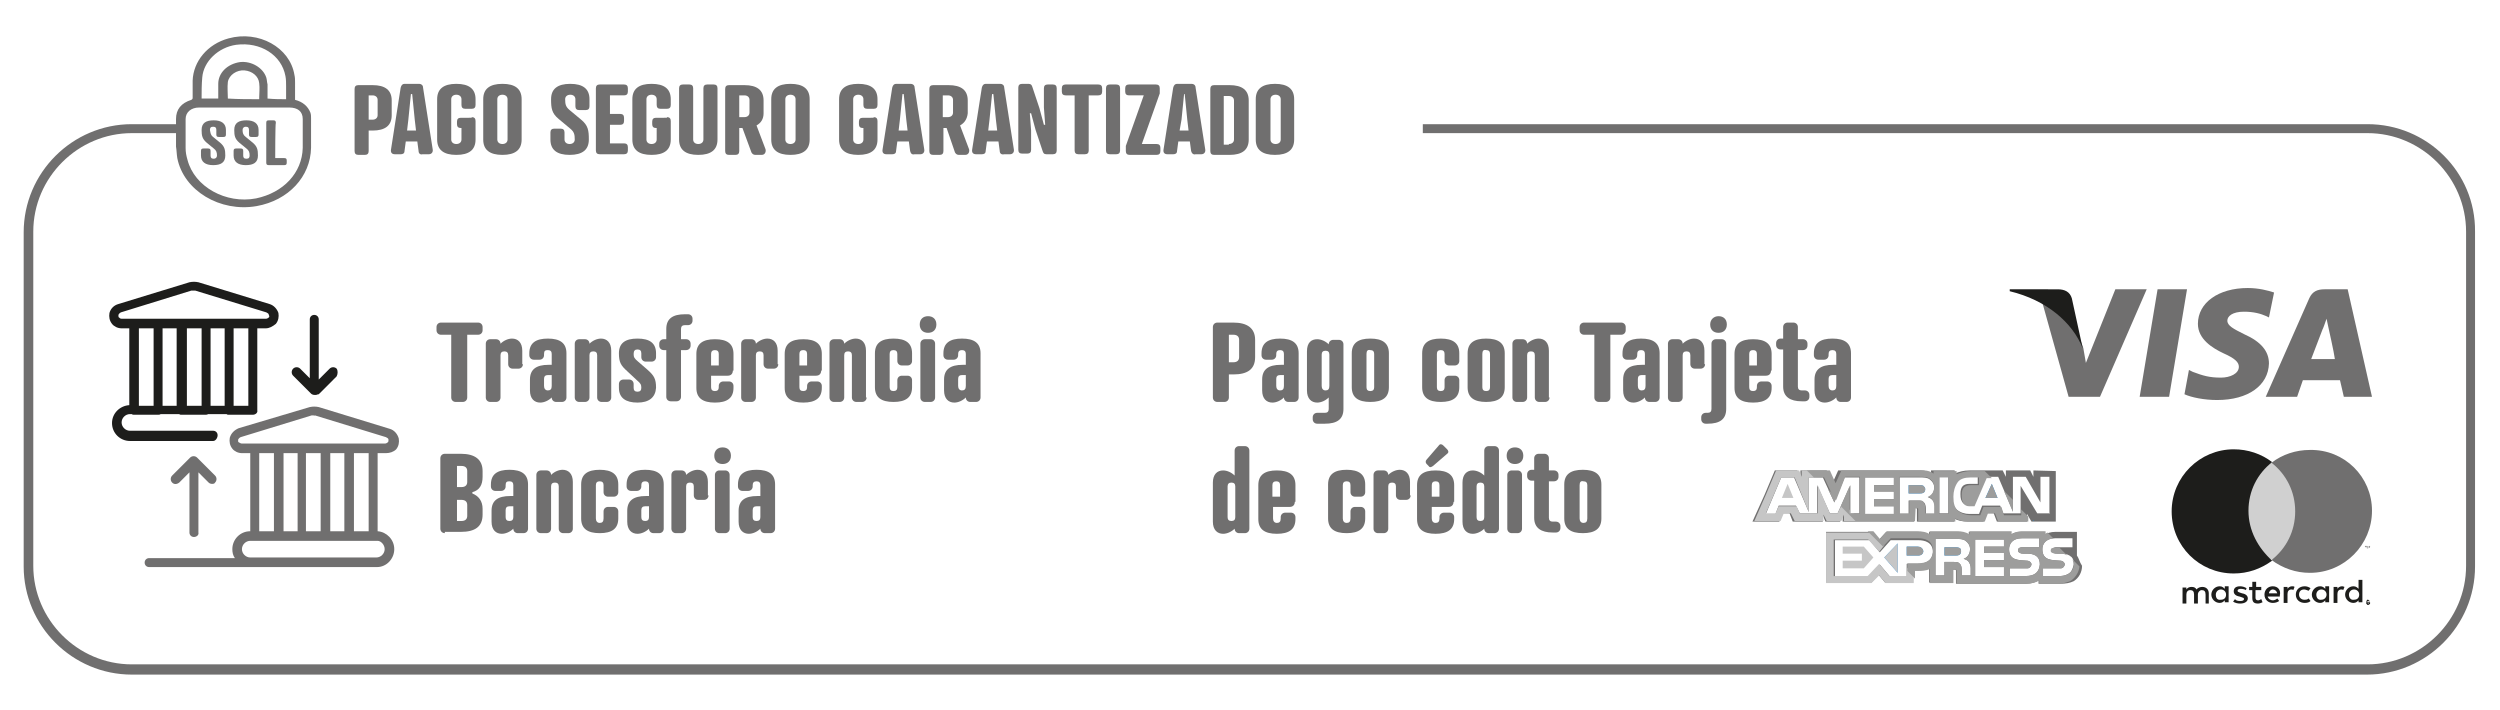 <?xml version="1.0" encoding="utf-8"?>
<!-- Generator: Adobe Illustrator 27.9.0, SVG Export Plug-In . SVG Version: 6.00 Build 0)  -->
<svg version="1.1" id="Capa_1" xmlns="http://www.w3.org/2000/svg" xmlns:xlink="http://www.w3.org/1999/xlink" x="0px" y="0px"
	 viewBox="0 0 390.6 111" style="enable-background:new 0 0 390.6 111;" xml:space="preserve">
<style type="text/css">
	.st0{fill:#706F6F;}
	.st1{enable-background:new    ;}
	.st2{fill:#1D1D1B;}
	.st3{fill:#D0D0D0;}
	.st4{fill:#C6C6C6;}
	.st5{fill:#228FE0;}
	.st6{fill:#9D9D9C;}
</style>
<g>
	<path class="st0" d="M369.9,19.4H222.3v1.4h147.6c8.5,0,15.4,7,15.4,15.4v52.2c0,8.5-7,15.4-15.4,15.4H20.6
		c-8.5,0-15.4-7-15.4-15.4V36.2c0-8.5,7-15.4,15.4-15.4h8v-1.4h-8c-9.3,0-16.9,7.6-16.9,16.9v52.2c0,9.3,7.6,16.9,16.9,16.9h349.2
		c9.3,0,16.9-7.6,16.9-16.9V36.2C386.8,26.9,379.2,19.4,369.9,19.4z"/>
	<g>
		<g>
			<path class="st0" d="M46.1,15.6c1.2,0.3,2,1,2.4,2c0.1,0.3,0.1,0.6,0.1,0.9c0,1.5,0,3.1,0,4.6c-0.1,4.5-3.5,8.2-8.5,9.1
				c-5.7,1-11.4-2.4-12.4-7.5c-0.1-0.6-0.1-1.2-0.2-1.8c0-1.4,0-2.9,0-4.3c0-1.5,0.8-2.5,2.4-3c0.1-0.1,0.2-0.1,0.2-0.3
				c0-0.9,0-1.8,0-2.7c0.1-3,2.3-5.7,5.6-6.6c4.7-1.3,9.6,1.4,10.3,5.7c0.1,0.4,0.1,0.8,0.1,1.2C46.1,13.8,46.1,14.8,46.1,15.6z
				 M38.1,16.8c-2.4,0-4.7,0-7,0c-1.2,0-2.1,0.7-2.1,1.8c0,1.5,0,3,0,4.5c0,0.7,0.1,1.2,0.3,1.9c1.1,4.2,6,6.9,10.7,6
				c4.3-0.9,7.2-4,7.3-7.9c0-1.5,0-3,0-4.5c0-1.2-0.8-1.8-2.1-1.8C42.8,16.8,40.5,16.8,38.1,16.8z M44.7,15.5c0-0.7,0-1.3,0-2
				c0-0.5,0-1.1-0.1-1.6c-0.6-3.3-3.9-5.4-7.7-4.9c-2.8,0.4-5.1,2.6-5.3,5.1c-0.1,1.1-0.1,2.2-0.1,3.2v0.1c0.9,0,1.8,0,2.6,0
				c0-0.8,0-1.5,0-2.3c0-1.7,1.4-3.1,3.4-3.4c1.8-0.2,3.6,0.9,4.1,2.4c0.1,0.3,0.1,0.7,0.2,1.1c0,0.7,0,1.4,0,2.2
				C42.9,15.5,43.8,15.5,44.7,15.5z M40.5,15.5c0-0.1,0-0.2,0-0.3c0-0.7,0.1-1.4,0-2.2c-0.1-1.1-1.1-1.9-2.3-2
				c-1.2-0.1-2.4,0.7-2.6,1.8c-0.1,0.9,0,1.7,0,2.6C37.3,15.5,38.9,15.5,40.5,15.5z"/>
		</g>
		<g>
			<path class="st0" d="M33.3,21.4l1.1,0.9c0.7,0.6,0.8,1.1,0.8,2c0,1.1-0.7,1.5-1.9,1.5s-1.9-0.5-1.9-1.5v-0.7
				c0-0.3,0.1-0.4,0.4-0.4h0.7c0.3,0,0.4,0.1,0.4,0.4v0.7c0,0.3,0.1,0.5,0.5,0.5c0.3,0,0.5-0.2,0.5-0.5c0-0.5-0.1-0.8-0.5-1.1
				l-1.1-0.9c-0.7-0.6-0.8-1.1-0.8-2c0-1.1,0.7-1.5,1.9-1.5c1.2,0,1.9,0.5,1.9,1.5v0.7c0,0.3-0.1,0.4-0.4,0.4h-0.7
				c-0.3,0-0.4-0.1-0.4-0.4v-0.7c0-0.3-0.1-0.5-0.5-0.5s-0.5,0.2-0.5,0.5C32.9,20.8,32.9,21.1,33.3,21.4z"/>
			<path class="st0" d="M38.4,21.4l1.1,0.9c0.7,0.6,0.8,1.1,0.8,2c0,1.1-0.7,1.5-1.9,1.5c-1.2,0-1.9-0.5-1.9-1.5v-0.7
				c0-0.3,0.1-0.4,0.4-0.4h0.7c0.3,0,0.4,0.1,0.4,0.4v0.7c0,0.3,0.1,0.5,0.5,0.5s0.5-0.2,0.5-0.5c0-0.5-0.1-0.8-0.5-1.1l-1.1-0.9
				c-0.7-0.6-0.8-1.1-0.8-2c0-1.1,0.7-1.5,1.9-1.5s1.9,0.5,1.9,1.5v0.7c0,0.3-0.1,0.4-0.4,0.4h-0.7c-0.3,0-0.4-0.1-0.4-0.4v-0.7
				c0-0.3-0.1-0.5-0.5-0.5c-0.3,0-0.5,0.2-0.5,0.5C37.9,20.8,38,21.1,38.4,21.4z"/>
			<path class="st0" d="M43,24.7h1.4c0.3,0,0.4,0.1,0.4,0.4v0.3c0,0.3-0.1,0.4-0.4,0.4H42c-0.3,0-0.4-0.1-0.4-0.4v-6.2
				c0-0.3,0.1-0.4,0.4-0.4h0.7c0.3,0,0.4,0.1,0.4,0.4C43,19.2,43,24.7,43,24.7z"/>
		</g>
	</g>
	<g class="st1">
		<path class="st0" d="M57.6,20.4v3.2c0,0.4-0.2,0.6-0.6,0.6h-1c-0.4,0-0.6-0.2-0.6-0.6v-9.7c0-0.4,0.2-0.6,0.6-0.6h2.2
			c2,0,3,0.8,3,2.4V18c0,1.6-1,2.4-3,2.4H57.6z M58.2,18.7c0.5,0,0.8-0.3,0.8-0.7v-2.4c0-0.4-0.3-0.7-0.8-0.7h-0.6v3.8H58.2z"/>
		<path class="st0" d="M65.4,23.6l-0.2-1.5h-1.8l-0.2,1.5c0,0.4-0.3,0.5-0.6,0.5h-0.9c-0.5,0-0.7-0.3-0.6-0.8l1.5-9.6
			c0.1-0.4,0.3-0.6,0.6-0.6h2.3c0.3,0,0.6,0.2,0.6,0.6l1.5,9.6c0.1,0.5-0.2,0.8-0.6,0.8H66C65.7,24.2,65.4,24,65.4,23.6z M63.6,20.4
			H65l-0.2-1.7l-0.4-4h-0.2l-0.4,4L63.6,20.4z"/>
		<path class="st0" d="M73.7,18.3c0.4,0,0.6,0.2,0.6,0.6v2.9c0,1.6-1,2.4-3,2.4s-3-0.8-3-2.4v-6.3c0-1.6,1-2.4,3-2.4s3,0.8,3,2.4
			v0.9c0,0.4-0.2,0.6-0.6,0.6h-1c-0.4,0-0.6-0.2-0.6-0.6v-0.9c0-0.4-0.3-0.7-0.8-0.7s-0.8,0.3-0.8,0.7v6.3c0,0.4,0.3,0.7,0.8,0.7
			s0.8-0.3,0.8-0.7V20h-0.1c-0.4,0-0.6-0.2-0.6-0.6V19c0-0.4,0.2-0.6,0.6-0.6H73.7z"/>
		<path class="st0" d="M81.5,15.5v6.3c0,1.6-1,2.4-3,2.4s-3-0.8-3-2.4v-6.3c0-1.6,1-2.4,3-2.4S81.5,13.9,81.5,15.5z M77.7,15.5v6.3
			c0,0.4,0.3,0.7,0.8,0.7s0.8-0.3,0.8-0.7v-6.3c0-0.4-0.3-0.7-0.8-0.7S77.7,15.1,77.7,15.5z"/>
		<path class="st0" d="M89,17.2l1.8,1.5c1.1,0.9,1.2,1.7,1.2,3.1c0,1.6-1,2.4-3,2.4s-3-0.8-3-2.4v-1.1c0-0.4,0.2-0.6,0.6-0.6h1
			c0.4,0,0.6,0.2,0.6,0.6v1.1c0,0.4,0.3,0.7,0.8,0.7s0.8-0.3,0.8-0.7c0-0.8-0.1-1.2-0.7-1.7l-1.8-1.5c-1.1-0.9-1.2-1.7-1.2-3.1
			c0-1.6,1-2.4,3-2.4s3,0.8,3,2.4v1.1c0,0.4-0.2,0.6-0.6,0.6h-1c-0.4,0-0.6-0.2-0.6-0.6v-1.1c0-0.4-0.3-0.7-0.8-0.7
			s-0.8,0.3-0.8,0.7C88.3,16.3,88.4,16.7,89,17.2z"/>
		<path class="st0" d="M97.5,13.2c0.4,0,0.6,0.2,0.6,0.6v0.5c0,0.4-0.2,0.6-0.6,0.6h-2.2v2.9h1.6c0.4,0,0.6,0.2,0.6,0.6v0.5
			c0,0.4-0.2,0.6-0.6,0.6h-1.6v2.9h2.2c0.4,0,0.6,0.2,0.6,0.6v0.5c0,0.4-0.2,0.6-0.6,0.6h-3.8c-0.4,0-0.6-0.2-0.6-0.6v-9.7
			c0-0.4,0.2-0.6,0.6-0.6H97.5z"/>
		<path class="st0" d="M104.2,18.3c0.4,0,0.6,0.2,0.6,0.6v2.9c0,1.6-1,2.4-3,2.4s-3-0.8-3-2.4v-6.3c0-1.6,1-2.4,3-2.4s3,0.8,3,2.4
			v0.9c0,0.4-0.2,0.6-0.6,0.6h-1c-0.4,0-0.6-0.2-0.6-0.6v-0.9c0-0.4-0.3-0.7-0.8-0.7s-0.8,0.3-0.8,0.7v6.3c0,0.4,0.3,0.7,0.8,0.7
			s0.8-0.3,0.8-0.7V20h-0.1c-0.4,0-0.6-0.2-0.6-0.6V19c0-0.4,0.2-0.6,0.6-0.6H104.2z"/>
		<path class="st0" d="M106.1,13.8c0-0.4,0.2-0.6,0.6-0.6h1c0.4,0,0.6,0.2,0.6,0.6v8c0,0.4,0.3,0.7,0.8,0.7s0.8-0.3,0.8-0.7v-8
			c0-0.4,0.2-0.6,0.6-0.6h1c0.4,0,0.6,0.2,0.6,0.6v8c0,1.6-1,2.4-3,2.4s-3-0.8-3-2.4V13.8z"/>
		<path class="st0" d="M118.2,19.6l1.4,3.7c0.1,0.3,0,0.9-0.6,0.9h-1c-0.3,0-0.5-0.2-0.6-0.4L116,20h-0.5v3.6c0,0.4-0.2,0.6-0.6,0.6
			h-1c-0.4,0-0.6-0.2-0.6-0.6v-9.7c0-0.4,0.2-0.6,0.6-0.6h2.4c2,0,3,0.8,3,2.4v2C119.3,18.6,118.9,19.2,118.2,19.6z M116.3,18.3
			c0.5,0,0.8-0.3,0.8-0.7v-2c0-0.4-0.3-0.7-0.8-0.7h-0.8v3.4H116.3z"/>
		<path class="st0" d="M126.5,15.5v6.3c0,1.6-1,2.4-3,2.4s-3-0.8-3-2.4v-6.3c0-1.6,1-2.4,3-2.4S126.5,13.9,126.5,15.5z M122.7,15.5
			v6.3c0,0.4,0.3,0.7,0.8,0.7s0.8-0.3,0.8-0.7v-6.3c0-0.4-0.3-0.7-0.8-0.7S122.7,15.1,122.7,15.5z"/>
		<path class="st0" d="M136.5,18.3c0.4,0,0.6,0.2,0.6,0.6v2.9c0,1.6-1,2.4-3,2.4s-3-0.8-3-2.4v-6.3c0-1.6,1-2.4,3-2.4s3,0.8,3,2.4
			v0.9c0,0.4-0.2,0.6-0.6,0.6h-1c-0.4,0-0.6-0.2-0.6-0.6v-0.9c0-0.4-0.3-0.7-0.8-0.7s-0.8,0.3-0.8,0.7v6.3c0,0.4,0.3,0.7,0.8,0.7
			s0.8-0.3,0.8-0.7V20h-0.1c-0.4,0-0.6-0.2-0.6-0.6V19c0-0.4,0.2-0.6,0.6-0.6H136.5z"/>
		<path class="st0" d="M142.2,23.6l-0.2-1.5h-1.8l-0.2,1.5c0,0.4-0.3,0.5-0.6,0.5h-0.9c-0.5,0-0.7-0.3-0.6-0.8l1.5-9.6
			c0.1-0.4,0.3-0.6,0.6-0.6h2.3c0.3,0,0.6,0.2,0.6,0.6l1.5,9.6c0.1,0.5-0.2,0.8-0.6,0.8h-0.9C142.5,24.2,142.3,24,142.2,23.6z
			 M140.4,20.4h1.4l-0.2-1.7l-0.4-4h-0.2l-0.4,4L140.4,20.4z"/>
		<path class="st0" d="M150,19.6l1.4,3.7c0.1,0.3,0,0.9-0.6,0.9h-1c-0.3,0-0.5-0.2-0.6-0.4l-1.3-3.8h-0.5v3.6c0,0.4-0.2,0.6-0.6,0.6
			h-1c-0.4,0-0.6-0.2-0.6-0.6v-9.7c0-0.4,0.2-0.6,0.6-0.6h2.4c2,0,3,0.8,3,2.4v2C151.1,18.6,150.7,19.2,150,19.6z M148.1,18.3
			c0.5,0,0.8-0.3,0.8-0.7v-2c0-0.4-0.3-0.7-0.8-0.7h-0.8v3.4H148.1z"/>
		<path class="st0" d="M156.2,23.6l-0.2-1.5h-1.8l-0.2,1.5c0,0.4-0.3,0.5-0.6,0.5h-0.9c-0.5,0-0.7-0.3-0.6-0.8l1.5-9.6
			c0.1-0.4,0.3-0.6,0.6-0.6h2.3c0.3,0,0.6,0.2,0.6,0.6l1.5,9.6c0.1,0.5-0.2,0.8-0.6,0.8h-0.9C156.5,24.2,156.2,24,156.2,23.6z
			 M154.4,20.4h1.4l-0.2-1.7l-0.4-4H155l-0.4,4L154.4,20.4z"/>
		<path class="st0" d="M163.1,13.8c0-0.4,0.2-0.6,0.6-0.6h0.8c0.4,0,0.6,0.2,0.6,0.6v9.7c0,0.4-0.2,0.6-0.6,0.6h-1
			c-0.4,0-0.5-0.2-0.6-0.5l-1.1-3.3l-0.7-2.6l-0.2,0l0.2,2.7v3c0,0.4-0.2,0.6-0.6,0.6h-0.8c-0.4,0-0.6-0.2-0.6-0.6v-9.7
			c0-0.4,0.2-0.6,0.6-0.6h1c0.4,0,0.5,0.2,0.6,0.5l1.1,3.3l0.7,2.6l0.2,0l-0.2-2.7V13.8z"/>
		<path class="st0" d="M170.1,14.9v8.6c0,0.4-0.2,0.6-0.6,0.6h-1c-0.4,0-0.6-0.2-0.6-0.6v-8.6h-1.4c-0.4,0-0.6-0.2-0.6-0.6v-0.5
			c0-0.4,0.2-0.6,0.6-0.6h5.1c0.4,0,0.6,0.2,0.6,0.6v0.5c0,0.4-0.2,0.6-0.6,0.6H170.1z"/>
		<path class="st0" d="M175,23.5c0,0.4-0.2,0.6-0.6,0.6h-1c-0.4,0-0.6-0.2-0.6-0.6v-9.7c0-0.4,0.2-0.6,0.6-0.6h1
			c0.4,0,0.6,0.2,0.6,0.6V23.5z"/>
		<path class="st0" d="M180.7,22.5c0.4,0,0.6,0.2,0.6,0.6v0.5c0,0.4-0.2,0.6-0.6,0.6h-4.2c-0.4,0-0.6-0.2-0.6-0.6v-0.5
			c0-0.1,0-0.2,0-0.3l2.8-7.9h-2.3c-0.4,0-0.6-0.2-0.6-0.6v-0.5c0-0.4,0.2-0.6,0.6-0.6h4.2c0.4,0,0.6,0.2,0.6,0.6v0.5
			c0,0.1,0,0.2,0,0.3l-2.8,7.9H180.7z"/>
		<path class="st0" d="M186.1,23.6l-0.2-1.5h-1.8l-0.2,1.5c0,0.4-0.3,0.5-0.6,0.5h-0.9c-0.5,0-0.7-0.3-0.6-0.8l1.5-9.6
			c0.1-0.4,0.3-0.6,0.6-0.6h2.3c0.3,0,0.6,0.2,0.6,0.6l1.5,9.6c0.1,0.5-0.2,0.8-0.6,0.8h-0.9C186.5,24.2,186.2,24,186.1,23.6z
			 M184.3,20.4h1.4l-0.2-1.7l-0.4-4H185l-0.4,4L184.3,20.4z"/>
		<path class="st0" d="M189.7,24.2c-0.4,0-0.6-0.2-0.6-0.6v-9.7c0-0.4,0.2-0.6,0.6-0.6h2.4c2,0,3,0.8,3,2.4v6.1c0,1.6-1,2.4-3,2.4
			H189.7z M192,22.5c0.5,0,0.8-0.3,0.8-0.7v-6.1c0-0.4-0.3-0.7-0.8-0.7h-0.8v7.6H192z"/>
		<path class="st0" d="M202.2,15.5v6.3c0,1.6-1,2.4-3,2.4c-2,0-3-0.8-3-2.4v-6.3c0-1.6,1-2.4,3-2.4
			C201.2,13.1,202.2,13.9,202.2,15.5z M198.5,15.5v6.3c0,0.4,0.3,0.7,0.8,0.7s0.8-0.3,0.8-0.7v-6.3c0-0.4-0.3-0.7-0.8-0.7
			S198.5,15.1,198.5,15.5z"/>
	</g>
</g>
<g>
	<g>
		<path class="st2" d="M42.1,47.5l-11.1-3.4c-0.5-0.1-0.9-0.1-1.4,0l-11.1,3.4c-0.7,0.2-1.2,0.7-1.4,1.4c-0.1,0.6,0,1.2,0.4,1.7
			c0.3,0.4,0.9,0.7,1.5,0.7h1.2v12c-1.5,0.1-2.7,1.3-2.7,2.8c0,1.6,1.3,2.8,2.8,2.8h13c0.4,0,0.7-0.5,0.7-0.9c0-0.4-0.3-0.7-0.7-0.7
			h-13c-0.7,0-1.3-0.6-1.3-1.3s0.6-1.3,1.3-1.3h0.3c0.1,0.1,0.2,0.1,0.3,0.1h3.8c0.1,0,0.3,0,0.4-0.1h2.9c0.1,0.1,0.2,0.1,0.3,0.1
			h3.8c0.1,0,0.3,0,0.4-0.1h2.9c0.1,0.1,0.2,0.1,0.3,0.1h3.8c0.4,0,0.8-0.3,0.7-0.7V51.3h1.3c0.6,0,1.1-0.3,1.6-0.7
			c0.4-0.5,0.5-1.1,0.4-1.7C43.3,48.3,42.8,47.7,42.1,47.5z M27.6,51.3v12.1h-2.2V51.3H27.6z M35.1,51.3v12.1h-2.2V51.3H35.1z
			 M31.5,63.4h-2.3V51.3h2.3V63.4z M24,63.4h-2.3V51.3H24V63.4z M38.8,63.4h-2.3V51.3h2.3V63.4z M42,49.6c-0.1,0.1-0.3,0.2-0.4,0.2
			h-2h-3.8h-3.6h-3.8h-3.6H21H19c-0.2,0-0.3-0.1-0.4-0.2c-0.1,0-0.1-0.2-0.1-0.4c0.1-0.2,0.2-0.3,0.4-0.4l11-3.4c0.1,0,0.2,0,0.3,0
			s0.2,0,0.3,0l11.1,3.4c0.2,0.1,0.4,0.2,0.4,0.4C42.1,49.4,42.1,49.5,42,49.6z"/>
		<path class="st2" d="M52.6,57.6c-0.3-0.3-0.8-0.3-1.1,0l-1.7,1.7v-9.4c0-0.4-0.3-0.7-0.7-0.7c-0.4,0-0.7,0.3-0.7,0.7v9.2l-1.5-1.5
			c-0.3-0.3-0.8-0.3-1.1,0c-0.3,0.3-0.3,0.8,0,1.1l2.8,2.8c0.1,0.1,0.3,0.2,0.5,0.2c0.1,0,0.1,0,0.2,0h0.1c0.1,0,0.2-0.1,0.4-0.1
			l2.8-2.8C52.8,58.4,52.8,57.9,52.6,57.6z"/>
	</g>
	<g>
		<path class="st0" d="M60.3,70.8c0.6,0,1.2-0.2,1.6-0.6c0.4-0.5,0.5-1.1,0.4-1.7c-0.2-0.7-0.7-1.3-1.4-1.5l-11.1-3.4
			c-0.5-0.1-0.9-0.1-1.4,0l-11.1,3.3c-0.7,0.3-1.2,0.8-1.4,1.5c-0.1,0.6,0,1.2,0.4,1.7c0.3,0.4,0.9,0.7,1.5,0.7h1.3V83
			c-1.6,0-2.8,1.3-2.8,2.8c0,0.5,0.1,1,0.4,1.4H23.3c-0.4,0-0.7,0.3-0.7,0.7c0,0.4,0.3,0.7,0.7,0.7H39h16.4h3.5
			c1.5,0,2.7-1.3,2.7-2.8c0-1.5-1.2-2.7-2.6-2.8V70.8L60.3,70.8L60.3,70.8z M51.6,83V70.8h2.2V83C53.8,83,51.6,83,51.6,83z M44.3,83
			V70.8h2.2V83C46.5,83,44.3,83,44.3,83z M47.8,70.8h2.3V83h-2.3V70.8z M37.3,69.1c-0.1,0-0.1-0.2-0.1-0.4c0.1-0.2,0.2-0.3,0.4-0.4
			l11.1-3.4c0.1,0,0.2,0,0.3,0c0,0,0.1,0.1,0.2,0l11.1,3.4c0.2,0.1,0.4,0.2,0.4,0.4c0,0.2,0,0.3-0.1,0.4c-0.1,0.1-0.3,0.2-0.4,0.2
			H37.8C37.6,69.3,37.5,69.2,37.3,69.1z M40.5,70.8h2.3V83h-2.3V70.8z M60.1,85.8c0,0.7-0.6,1.3-1.3,1.3H39.1
			c-0.7,0-1.3-0.6-1.3-1.3s0.6-1.3,1.3-1.3h0.7h3.8h3.6h3.8h3.6h3.8H59C59.5,84.5,60.1,85.1,60.1,85.8z M57.6,83h-2.3V70.8h2.3V83z"
			/>
		<path class="st0" d="M28,75.4l1.6-1.6v9.4c0,0.4,0.3,0.7,0.7,0.7c0.4,0,0.8-0.3,0.7-0.7v-9.4l1.6,1.6c0.1,0.1,0.3,0.2,0.5,0.2
			s0.4,0,0.5-0.2c0.3-0.3,0.3-0.8,0-1.1l-2.8-2.8c-0.3-0.3-0.8-0.3-1.1,0l-2.8,2.8c-0.3,0.3-0.3,0.8,0,1.1
			C27.2,75.7,27.6,75.7,28,75.4z"/>
	</g>
</g>
<g class="st1">
	<path class="st0" d="M73,52.3v9.8c0,0.4-0.3,0.7-0.7,0.7h-1.1c-0.4,0-0.7-0.3-0.7-0.7v-9.8h-1.6c-0.4,0-0.7-0.3-0.7-0.7v-0.5
		c0-0.4,0.3-0.7,0.7-0.7h5.8c0.4,0,0.7,0.3,0.7,0.7v0.5c0,0.4-0.3,0.7-0.7,0.7H73z"/>
	<path class="st0" d="M81.7,56.9c0,0.4-0.3,0.7-0.7,0.7h-0.9c-0.4,0-0.7-0.3-0.7-0.7v-1.4c0-0.4-0.2-0.6-0.6-0.6
		c-0.4,0-0.6,0.2-0.6,0.6v6.6c0,0.4-0.3,0.7-0.7,0.7h-0.9c-0.4,0-0.7-0.3-0.7-0.7v-8.4c0-0.4,0.3-0.7,0.7-0.7h0.9
		c0.4,0,0.7,0.3,0.7,0.7v0c0.5-0.5,1.2-0.8,1.8-0.8c0.9,0,1.6,0.6,1.6,1.9V56.9z"/>
	<path class="st0" d="M86.2,57v-1.7c0-0.4-0.2-0.6-0.6-0.6S85,54.8,85,55.3v0.2c0,0.4-0.3,0.7-0.7,0.7h-0.9c-0.4,0-0.7-0.3-0.7-0.7
		v-0.3c0-1.6,1-2.3,2.9-2.3s2.9,0.7,2.9,2.3v6.9c0,0.4-0.3,0.7-0.7,0.7h-0.9c-0.4,0-0.7-0.3-0.7-0.7v0c-0.5,0.5-1.2,0.8-1.8,0.8
		c-0.9,0-1.6-0.6-1.6-1.9v-1.7c0-1.6,1-2.3,2.9-2.3H86.2z M85.6,58.6c-0.4,0-0.6,0.2-0.6,0.6v1.1c0,0.4,0.2,0.7,0.6,0.7
		c0.4,0,0.6-0.2,0.6-0.7v-1.7H85.6z"/>
	<path class="st0" d="M95.5,62.1c0,0.4-0.3,0.7-0.7,0.7H94c-0.4,0-0.7-0.3-0.7-0.7v-6.6c0-0.4-0.2-0.6-0.6-0.6
		c-0.4,0-0.6,0.2-0.6,0.6v6.6c0,0.4-0.3,0.7-0.7,0.7h-0.9c-0.4,0-0.7-0.3-0.7-0.7v-8.4c0-0.4,0.3-0.7,0.7-0.7h0.9
		c0.4,0,0.7,0.3,0.7,0.7v0c0.5-0.5,1.2-0.8,1.8-0.8c0.9,0,1.6,0.6,1.6,1.9V62.1z"/>
	<path class="st0" d="M99.6,62.9c-1.8,0-2.9-0.7-2.9-2.3v-0.6c0-0.4,0.3-0.7,0.7-0.7h0.9c0.4,0,0.7,0.3,0.7,0.7v0.6
		c0,0.4,0.2,0.6,0.6,0.6s0.6-0.2,0.6-0.6c0-0.5-0.1-0.7-0.7-1.2L98,58c-1-0.9-1.3-1.4-1.3-2.8c0-1.6,1-2.3,2.9-2.3s2.9,0.7,2.9,2.3
		v0.6c0,0.4-0.3,0.7-0.7,0.7h-0.9c-0.4,0-0.7-0.3-0.7-0.7v-0.6c0-0.4-0.2-0.6-0.6-0.6S99,54.8,99,55.3c0,0.5,0.1,0.7,0.7,1.2
		l1.5,1.3c1,0.9,1.3,1.4,1.3,2.8C102.4,62.1,101.4,62.9,99.6,62.9z"/>
	<path class="st0" d="M103.7,54.7c-0.4,0-0.7-0.3-0.7-0.7v-0.3c0-0.4,0.3-0.7,0.7-0.7h0.4v-1.6c0-1.6,1-2.3,2.9-2.3h0.5
		c0.4,0,0.7,0.3,0.7,0.7v0.3c0,0.4-0.3,0.7-0.7,0.7H107c-0.4,0-0.6,0.2-0.6,0.6V53h0.8c0.4,0,0.7,0.3,0.7,0.7V54
		c0,0.4-0.3,0.7-0.7,0.7h-0.8v7.3c0,0.4-0.3,0.7-0.7,0.7h-0.9c-0.4,0-0.7-0.3-0.7-0.7v-7.3H103.7z"/>
	<path class="st0" d="M114.5,57.9c0,0.5-0.3,0.8-0.8,0.8h-2.6v1.8c0,0.4,0.2,0.6,0.6,0.6s0.6-0.2,0.6-0.6v-0.2
		c0-0.4,0.3-0.7,0.7-0.7h0.9c0.4,0,0.7,0.3,0.7,0.7v0.3c0,1.6-1,2.3-2.9,2.3s-2.9-0.7-2.9-2.3v-5.3c0-1.6,1-2.3,2.9-2.3
		s2.9,0.7,2.9,2.3V57.9z M111.1,57.1h1.2v-1.8c0-0.4-0.2-0.6-0.6-0.6s-0.6,0.2-0.6,0.6V57.1z"/>
	<path class="st0" d="M121.6,56.9c0,0.4-0.3,0.7-0.7,0.7H120c-0.4,0-0.7-0.3-0.7-0.7v-1.4c0-0.4-0.2-0.6-0.6-0.6
		c-0.4,0-0.6,0.2-0.6,0.6v6.6c0,0.4-0.3,0.7-0.7,0.7h-0.9c-0.4,0-0.7-0.3-0.7-0.7v-8.4c0-0.4,0.3-0.7,0.7-0.7h0.9
		c0.4,0,0.7,0.3,0.7,0.7v0c0.5-0.5,1.2-0.8,1.8-0.8c0.9,0,1.6,0.6,1.6,1.9V56.9z"/>
	<path class="st0" d="M128.3,57.9c0,0.5-0.3,0.8-0.8,0.8h-2.6v1.8c0,0.4,0.2,0.6,0.6,0.6s0.6-0.2,0.6-0.6v-0.2
		c0-0.4,0.3-0.7,0.7-0.7h0.9c0.4,0,0.7,0.3,0.7,0.7v0.3c0,1.6-1,2.3-2.9,2.3s-2.9-0.7-2.9-2.3v-5.3c0-1.6,1-2.3,2.9-2.3
		s2.9,0.7,2.9,2.3V57.9z M124.9,57.1h1.2v-1.8c0-0.4-0.2-0.6-0.6-0.6s-0.6,0.2-0.6,0.6V57.1z"/>
	<path class="st0" d="M135.4,62.1c0,0.4-0.3,0.7-0.7,0.7h-0.9c-0.4,0-0.7-0.3-0.7-0.7v-6.6c0-0.4-0.2-0.6-0.6-0.6
		c-0.4,0-0.6,0.2-0.6,0.6v6.6c0,0.4-0.3,0.7-0.7,0.7h-0.9c-0.4,0-0.7-0.3-0.7-0.7v-8.4c0-0.4,0.3-0.7,0.7-0.7h0.9
		c0.4,0,0.7,0.3,0.7,0.7v0c0.5-0.5,1.2-0.8,1.8-0.8c0.9,0,1.6,0.6,1.6,1.9V62.1z"/>
	<path class="st0" d="M142.5,56.4c0,0.4-0.3,0.7-0.7,0.7h-0.9c-0.4,0-0.7-0.3-0.7-0.7v-1.1c0-0.4-0.2-0.6-0.6-0.6s-0.6,0.2-0.6,0.6
		v5.2c0,0.4,0.2,0.6,0.6,0.6s0.6-0.2,0.6-0.6v-1.1c0-0.4,0.3-0.7,0.7-0.7h0.9c0.4,0,0.7,0.3,0.7,0.7v1.1c0,1.6-1,2.3-2.9,2.3
		s-2.9-0.7-2.9-2.3v-5.3c0-1.6,1-2.3,2.9-2.3s2.9,0.7,2.9,2.3V56.4z"/>
	<path class="st0" d="M145,49.4c0.8,0,1.3,0.5,1.3,1.3c0,0.8-0.5,1.3-1.3,1.3s-1.3-0.5-1.3-1.3C143.7,49.9,144.2,49.4,145,49.4z
		 M146.1,62.1c0,0.4-0.3,0.7-0.7,0.7h-0.9c-0.4,0-0.7-0.3-0.7-0.7v-8.4c0-0.4,0.3-0.7,0.7-0.7h0.9c0.4,0,0.7,0.3,0.7,0.7V62.1z"/>
	<path class="st0" d="M150.9,57v-1.7c0-0.4-0.2-0.6-0.6-0.6s-0.6,0.2-0.6,0.6v0.2c0,0.4-0.3,0.7-0.7,0.7h-0.9
		c-0.4,0-0.7-0.3-0.7-0.7v-0.3c0-1.6,1-2.3,2.9-2.3s2.9,0.7,2.9,2.3v6.9c0,0.4-0.3,0.7-0.7,0.7h-0.9c-0.4,0-0.7-0.3-0.7-0.7v0
		c-0.5,0.5-1.2,0.8-1.8,0.8c-0.9,0-1.6-0.6-1.6-1.9v-1.7c0-1.6,1-2.3,2.9-2.3H150.9z M150.3,58.6c-0.4,0-0.6,0.2-0.6,0.6v1.1
		c0,0.4,0.2,0.7,0.6,0.7c0.4,0,0.6-0.2,0.6-0.7v-1.7H150.3z"/>
</g>
<g class="st1">
	<path class="st0" d="M69.5,83.3c-0.4,0-0.7-0.3-0.7-0.7v-11c0-0.4,0.3-0.7,0.7-0.7h2.5c2.2,0,3.4,0.9,3.4,2.7v0.9
		c0,1.3-0.5,2.1-1.6,2.4v0.2c1,0.4,1.6,1.2,1.6,2.4v0.9c0,1.9-1.2,2.7-3.4,2.7H69.5z M72.1,76.1c0.6,0,0.9-0.3,0.9-0.8v-1.7
		c0-0.5-0.3-0.8-0.9-0.8h-0.7v3.3H72.1z M72.1,81.4c0.6,0,0.9-0.3,0.9-0.8v-1.7c0-0.5-0.3-0.8-0.9-0.8h-0.7v3.3H72.1z"/>
	<path class="st0" d="M80.2,77.5v-1.7c0-0.4-0.2-0.6-0.6-0.6S79,75.3,79,75.8V76c0,0.4-0.3,0.7-0.7,0.7h-0.9c-0.4,0-0.7-0.3-0.7-0.7
		v-0.3c0-1.6,1-2.3,2.9-2.3s2.9,0.7,2.9,2.3v6.9c0,0.4-0.3,0.7-0.7,0.7h-0.9c-0.4,0-0.7-0.3-0.7-0.7v0c-0.5,0.5-1.2,0.8-1.8,0.8
		c-0.9,0-1.6-0.6-1.6-1.9v-1.7c0-1.6,1-2.3,2.9-2.3H80.2z M79.6,79.1c-0.4,0-0.6,0.2-0.6,0.6v1.1c0,0.4,0.2,0.6,0.6,0.6
		c0.4,0,0.6-0.2,0.6-0.6v-1.7H79.6z"/>
	<path class="st0" d="M89.5,82.6c0,0.4-0.3,0.7-0.7,0.7H88c-0.4,0-0.7-0.3-0.7-0.7V76c0-0.4-0.2-0.6-0.6-0.6c-0.4,0-0.6,0.2-0.6,0.6
		v6.6c0,0.4-0.3,0.7-0.7,0.7h-0.9c-0.4,0-0.7-0.3-0.7-0.7v-8.4c0-0.4,0.3-0.7,0.7-0.7h0.9c0.4,0,0.7,0.3,0.7,0.7v0
		c0.5-0.5,1.2-0.8,1.8-0.8c0.9,0,1.6,0.6,1.6,1.9V82.6z"/>
	<path class="st0" d="M96.6,76.9c0,0.4-0.3,0.7-0.7,0.7H95c-0.4,0-0.7-0.3-0.7-0.7v-1.1c0-0.4-0.2-0.6-0.6-0.6s-0.6,0.2-0.6,0.6V81
		c0,0.4,0.2,0.7,0.6,0.7s0.6-0.2,0.6-0.7v-1.1c0-0.4,0.3-0.7,0.7-0.7h0.9c0.4,0,0.7,0.3,0.7,0.7v1.1c0,1.6-1,2.3-2.9,2.3
		s-2.9-0.7-2.9-2.3v-5.3c0-1.6,1-2.3,2.9-2.3s2.9,0.7,2.9,2.3V76.9z"/>
	<path class="st0" d="M101.4,77.5v-1.7c0-0.4-0.2-0.6-0.6-0.6s-0.6,0.2-0.6,0.6V76c0,0.4-0.3,0.7-0.7,0.7h-0.9
		c-0.4,0-0.7-0.3-0.7-0.7v-0.3c0-1.6,1-2.3,2.9-2.3s2.9,0.7,2.9,2.3v6.9c0,0.4-0.3,0.7-0.7,0.7h-0.9c-0.4,0-0.7-0.3-0.7-0.7v0
		c-0.5,0.5-1.2,0.8-1.8,0.8c-0.9,0-1.6-0.6-1.6-1.9v-1.7c0-1.6,1-2.3,2.9-2.3H101.4z M100.8,79.1c-0.4,0-0.6,0.2-0.6,0.6v1.1
		c0,0.4,0.2,0.6,0.6,0.6c0.4,0,0.6-0.2,0.6-0.6v-1.7H100.8z"/>
	<path class="st0" d="M110.7,77.4c0,0.4-0.3,0.7-0.7,0.7h-0.9c-0.4,0-0.7-0.3-0.7-0.7V76c0-0.4-0.2-0.6-0.6-0.6
		c-0.4,0-0.6,0.2-0.6,0.6v6.6c0,0.4-0.3,0.7-0.7,0.7h-0.9c-0.4,0-0.7-0.3-0.7-0.7v-8.4c0-0.4,0.3-0.7,0.7-0.7h0.9
		c0.4,0,0.7,0.3,0.7,0.7v0c0.5-0.5,1.2-0.8,1.8-0.8c0.9,0,1.6,0.6,1.6,1.9V77.4z"/>
	<path class="st0" d="M112.9,69.9c0.8,0,1.3,0.5,1.3,1.3c0,0.8-0.5,1.3-1.3,1.3s-1.3-0.5-1.3-1.3C111.6,70.4,112.1,69.9,112.9,69.9z
		 M114,82.6c0,0.4-0.3,0.7-0.7,0.7h-0.9c-0.4,0-0.7-0.3-0.7-0.7v-8.4c0-0.4,0.3-0.7,0.7-0.7h0.9c0.4,0,0.7,0.3,0.7,0.7V82.6z"/>
	<path class="st0" d="M118.8,77.5v-1.7c0-0.4-0.2-0.6-0.6-0.6s-0.6,0.2-0.6,0.6V76c0,0.4-0.3,0.7-0.7,0.7h-0.9
		c-0.4,0-0.7-0.3-0.7-0.7v-0.3c0-1.6,1-2.3,2.9-2.3s2.9,0.7,2.9,2.3v6.9c0,0.4-0.3,0.7-0.7,0.7h-0.9c-0.4,0-0.7-0.3-0.7-0.7v0
		c-0.5,0.5-1.2,0.8-1.8,0.8c-0.9,0-1.6-0.6-1.6-1.9v-1.7c0-1.6,1-2.3,2.9-2.3H118.8z M118.2,79.1c-0.4,0-0.6,0.2-0.6,0.6v1.1
		c0,0.4,0.2,0.6,0.6,0.6c0.4,0,0.6-0.2,0.6-0.6v-1.7H118.2z"/>
</g>
<g class="st1">
	<path class="st0" d="M192,58.5v3.6c0,0.4-0.3,0.7-0.7,0.7h-1.1c-0.4,0-0.7-0.3-0.7-0.7v-11c0-0.4,0.3-0.7,0.7-0.7h2.5
		c2.2,0,3.4,0.9,3.4,2.7v2.7c0,1.9-1.2,2.7-3.4,2.7H192z M192.7,56.6c0.6,0,0.9-0.3,0.9-0.8v-2.7c0-0.5-0.3-0.8-0.9-0.8H192v4.3
		H192.7z"/>
	<path class="st0" d="M200.6,57v-1.7c0-0.4-0.2-0.6-0.6-0.6c-0.4,0-0.6,0.2-0.6,0.6v0.2c0,0.4-0.3,0.7-0.7,0.7h-0.9
		c-0.4,0-0.7-0.3-0.7-0.7v-0.3c0-1.6,1-2.3,2.9-2.3s2.9,0.7,2.9,2.3v6.9c0,0.4-0.3,0.7-0.7,0.7h-0.9c-0.4,0-0.7-0.3-0.7-0.7v0
		c-0.5,0.5-1.2,0.8-1.8,0.8c-0.9,0-1.6-0.6-1.6-1.9v-1.7c0-1.6,1-2.3,2.9-2.3H200.6z M200,58.6c-0.4,0-0.6,0.2-0.6,0.6v1.1
		c0,0.4,0.2,0.7,0.6,0.7c0.4,0,0.6-0.2,0.6-0.7v-1.7H200z"/>
	<path class="st0" d="M209.9,63.9c0,1.6-1,2.3-2.9,2.3h-1.2c-0.4,0-0.7-0.3-0.7-0.7v-0.3c0-0.4,0.3-0.7,0.7-0.7h1.2
		c0.4,0,0.6-0.2,0.6-0.6v-1.8c-0.5,0.5-1.2,0.8-1.8,0.8c-0.9,0-1.6-0.6-1.6-1.9v-6.1c0-1.4,0.7-1.9,1.6-1.9c0.6,0,1.3,0.3,1.8,0.8v0
		c0-0.4,0.3-0.7,0.7-0.7h0.9c0.4,0,0.7,0.3,0.7,0.7V63.9z M206.5,60.3c0,0.4,0.2,0.7,0.6,0.7c0.4,0,0.6-0.2,0.6-0.7v-4.9
		c0-0.4-0.2-0.6-0.6-0.6c-0.4,0-0.6,0.2-0.6,0.6V60.3z"/>
	<path class="st0" d="M217,55.2v5.3c0,1.6-1,2.3-2.9,2.3s-2.9-0.7-2.9-2.3v-5.3c0-1.6,1-2.3,2.9-2.3S217,53.6,217,55.2z M213.5,55.3
		v5.2c0,0.4,0.2,0.6,0.6,0.6c0.4,0,0.6-0.2,0.6-0.6v-5.2c0-0.4-0.2-0.6-0.6-0.6C213.7,54.6,213.5,54.8,213.5,55.3z"/>
	<path class="st0" d="M228,56.4c0,0.4-0.3,0.7-0.7,0.7h-0.9c-0.4,0-0.7-0.3-0.7-0.7v-1.1c0-0.4-0.2-0.6-0.6-0.6
		c-0.4,0-0.6,0.2-0.6,0.6v5.2c0,0.4,0.2,0.6,0.6,0.6c0.4,0,0.6-0.2,0.6-0.6v-1.1c0-0.4,0.3-0.7,0.7-0.7h0.9c0.4,0,0.7,0.3,0.7,0.7
		v1.1c0,1.6-1,2.3-2.9,2.3s-2.9-0.7-2.9-2.3v-5.3c0-1.6,1-2.3,2.9-2.3s2.9,0.7,2.9,2.3V56.4z"/>
	<path class="st0" d="M235.1,55.2v5.3c0,1.6-1,2.3-2.9,2.3s-2.9-0.7-2.9-2.3v-5.3c0-1.6,1-2.3,2.9-2.3S235.1,53.6,235.1,55.2z
		 M231.6,55.3v5.2c0,0.4,0.2,0.6,0.6,0.6c0.4,0,0.6-0.2,0.6-0.6v-5.2c0-0.4-0.2-0.6-0.6-0.6C231.8,54.6,231.6,54.8,231.6,55.3z"/>
	<path class="st0" d="M242.1,62.1c0,0.4-0.3,0.7-0.7,0.7h-0.9c-0.4,0-0.7-0.3-0.7-0.7v-6.6c0-0.4-0.2-0.6-0.6-0.6
		c-0.4,0-0.6,0.2-0.6,0.6v6.6c0,0.4-0.3,0.7-0.7,0.7h-0.9c-0.4,0-0.7-0.3-0.7-0.7v-8.4c0-0.4,0.3-0.7,0.7-0.7h0.9
		c0.4,0,0.7,0.3,0.7,0.7v0c0.5-0.5,1.2-0.8,1.8-0.8c0.9,0,1.6,0.6,1.6,1.9V62.1z"/>
	<path class="st0" d="M251.6,52.3v9.8c0,0.4-0.3,0.7-0.7,0.7h-1.1c-0.4,0-0.7-0.3-0.7-0.7v-9.8h-1.6c-0.4,0-0.7-0.3-0.7-0.7v-0.5
		c0-0.4,0.3-0.7,0.7-0.7h5.8c0.4,0,0.7,0.3,0.7,0.7v0.5c0,0.4-0.3,0.7-0.7,0.7H251.6z"/>
	<path class="st0" d="M257,57v-1.7c0-0.4-0.2-0.6-0.6-0.6c-0.4,0-0.6,0.2-0.6,0.6v0.2c0,0.4-0.3,0.7-0.7,0.7h-0.9
		c-0.4,0-0.7-0.3-0.7-0.7v-0.3c0-1.6,1-2.3,2.9-2.3s2.9,0.7,2.9,2.3v6.9c0,0.4-0.3,0.7-0.7,0.7h-0.9c-0.4,0-0.7-0.3-0.7-0.7v0
		c-0.5,0.5-1.2,0.8-1.8,0.8c-0.9,0-1.6-0.6-1.6-1.9v-1.7c0-1.6,1-2.3,2.9-2.3H257z M256.5,58.6c-0.4,0-0.6,0.2-0.6,0.6v1.1
		c0,0.4,0.2,0.7,0.6,0.7c0.4,0,0.6-0.2,0.6-0.7v-1.7H256.5z"/>
	<path class="st0" d="M266.4,56.9c0,0.4-0.3,0.7-0.7,0.7h-0.9c-0.4,0-0.7-0.3-0.7-0.7v-1.4c0-0.4-0.2-0.6-0.6-0.6
		c-0.4,0-0.6,0.2-0.6,0.6v6.6c0,0.4-0.3,0.7-0.7,0.7h-0.9c-0.4,0-0.7-0.3-0.7-0.7v-8.4c0-0.4,0.3-0.7,0.7-0.7h0.9
		c0.4,0,0.7,0.3,0.7,0.7v0c0.5-0.5,1.2-0.8,1.8-0.8c0.9,0,1.6,0.6,1.6,1.9V56.9z"/>
	<path class="st0" d="M267.4,53.7c0-0.4,0.3-0.7,0.7-0.7h0.9c0.4,0,0.7,0.3,0.7,0.7v10.2c0,1.6-1,2.3-2.9,2.3h-0.3
		c-0.4,0-0.7-0.3-0.7-0.7v-0.3c0-0.4,0.3-0.7,0.7-0.7h0.3c0.4,0,0.6-0.2,0.6-0.6V53.7z M268.5,49.4c0.8,0,1.3,0.5,1.3,1.3
		c0,0.8-0.5,1.3-1.3,1.3c-0.8,0-1.3-0.5-1.3-1.3C267.2,49.9,267.8,49.4,268.5,49.4z"/>
	<path class="st0" d="M276.7,57.9c0,0.5-0.3,0.8-0.8,0.8h-2.6v1.8c0,0.4,0.2,0.6,0.6,0.6c0.4,0,0.6-0.2,0.6-0.6v-0.2
		c0-0.4,0.3-0.7,0.7-0.7h0.9c0.4,0,0.7,0.3,0.7,0.7v0.3c0,1.6-1,2.3-2.9,2.3s-2.9-0.7-2.9-2.3v-5.3c0-1.6,1-2.3,2.9-2.3
		s2.9,0.7,2.9,2.3V57.9z M273.3,57.1h1.2v-1.8c0-0.4-0.2-0.6-0.6-0.6c-0.4,0-0.6,0.2-0.6,0.6V57.1z"/>
	<path class="st0" d="M278.6,53v-1.9c0-0.4,0.3-0.7,0.7-0.7h0.9c0.4,0,0.7,0.3,0.7,0.7V53h0.8c0.4,0,0.7,0.3,0.7,0.7V54
		c0,0.4-0.3,0.7-0.7,0.7h-0.8v5.7c0,0.4,0.2,0.6,0.6,0.6h0.5c0.4,0,0.7,0.3,0.7,0.7v0.3c0,0.4-0.3,0.7-0.7,0.7h-0.5
		c-1.8,0-2.9-0.7-2.9-2.3v-5.8h-0.4c-0.4,0-0.7-0.3-0.7-0.7v-0.3c0-0.4,0.3-0.7,0.7-0.7H278.6z"/>
	<path class="st0" d="M286.9,57v-1.7c0-0.4-0.2-0.6-0.6-0.6c-0.4,0-0.6,0.2-0.6,0.6v0.2c0,0.4-0.3,0.7-0.7,0.7h-0.9
		c-0.4,0-0.7-0.3-0.7-0.7v-0.3c0-1.6,1-2.3,2.9-2.3s2.9,0.7,2.9,2.3v6.9c0,0.4-0.3,0.7-0.7,0.7h-0.9c-0.4,0-0.7-0.3-0.7-0.7v0
		c-0.5,0.5-1.2,0.8-1.8,0.8c-0.9,0-1.6-0.6-1.6-1.9v-1.7c0-1.6,1-2.3,2.9-2.3H286.9z M286.3,58.6c-0.4,0-0.6,0.2-0.6,0.6v1.1
		c0,0.4,0.2,0.7,0.6,0.7c0.4,0,0.6-0.2,0.6-0.7v-1.7H286.3z"/>
	<path class="st0" d="M195.2,82.6c0,0.4-0.3,0.7-0.7,0.7h-0.9c-0.4,0-0.7-0.3-0.7-0.7v0c-0.5,0.5-1.2,0.8-1.8,0.8
		c-0.9,0-1.6-0.6-1.6-1.9v-6.1c0-1.3,0.7-1.9,1.6-1.9c0.6,0,1.3,0.3,1.8,0.8v-3.9c0-0.4,0.3-0.7,0.7-0.7h0.9c0.4,0,0.7,0.3,0.7,0.7
		V82.6z M191.8,80.8c0,0.4,0.2,0.6,0.6,0.6c0.4,0,0.6-0.2,0.6-0.6V76c0-0.4-0.2-0.6-0.6-0.6c-0.4,0-0.6,0.2-0.6,0.6V80.8z"/>
	<path class="st0" d="M202.3,78.4c0,0.5-0.3,0.8-0.8,0.8h-2.6V81c0,0.4,0.2,0.7,0.6,0.7c0.4,0,0.6-0.2,0.6-0.7v-0.2
		c0-0.4,0.3-0.7,0.7-0.7h0.9c0.4,0,0.7,0.3,0.7,0.7v0.3c0,1.6-1,2.3-2.9,2.3s-2.9-0.7-2.9-2.3v-5.3c0-1.6,1-2.3,2.9-2.3
		s2.9,0.7,2.9,2.3V78.4z M198.8,77.6h1.2v-1.8c0-0.4-0.2-0.6-0.6-0.6c-0.4,0-0.6,0.2-0.6,0.6V77.6z"/>
	<path class="st0" d="M213.3,76.9c0,0.4-0.3,0.7-0.7,0.7h-0.9c-0.4,0-0.7-0.3-0.7-0.7v-1.1c0-0.4-0.2-0.6-0.6-0.6
		c-0.4,0-0.6,0.2-0.6,0.6V81c0,0.4,0.2,0.7,0.6,0.7c0.4,0,0.6-0.2,0.6-0.7v-1.1c0-0.4,0.3-0.7,0.7-0.7h0.9c0.4,0,0.7,0.3,0.7,0.7
		v1.1c0,1.6-1,2.3-2.9,2.3s-2.9-0.7-2.9-2.3v-5.3c0-1.6,1-2.3,2.9-2.3s2.9,0.7,2.9,2.3V76.9z"/>
	<path class="st0" d="M220.4,77.4c0,0.4-0.3,0.7-0.7,0.7h-0.9c-0.4,0-0.7-0.3-0.7-0.7V76c0-0.4-0.2-0.6-0.6-0.6
		c-0.4,0-0.6,0.2-0.6,0.6v6.6c0,0.4-0.3,0.7-0.7,0.7h-0.9c-0.4,0-0.7-0.3-0.7-0.7v-8.4c0-0.4,0.3-0.7,0.7-0.7h0.9
		c0.4,0,0.7,0.3,0.7,0.7v0c0.5-0.5,1.2-0.8,1.8-0.8c0.9,0,1.6,0.6,1.6,1.9V77.4z"/>
	<path class="st0" d="M227.1,78.4c0,0.5-0.3,0.8-0.8,0.8h-2.6V81c0,0.4,0.2,0.7,0.6,0.7c0.4,0,0.6-0.2,0.6-0.7v-0.2
		c0-0.4,0.3-0.7,0.7-0.7h0.9c0.4,0,0.7,0.3,0.7,0.7v0.3c0,1.6-1,2.3-2.9,2.3s-2.9-0.7-2.9-2.3v-5.3c0-1.6,1-2.3,2.9-2.3
		s2.9,0.7,2.9,2.3V78.4z M223.9,72.8c-0.3,0.2-0.5,0.3-0.7,0l-0.3-0.3c-0.2-0.2-0.2-0.5,0-0.7l1.9-2.2c0.2-0.3,0.5-0.2,0.7,0
		l0.6,0.6c0.2,0.2,0.3,0.5,0,0.7L223.9,72.8z M223.7,77.6h1.2v-1.8c0-0.4-0.2-0.6-0.6-0.6c-0.4,0-0.6,0.2-0.6,0.6V77.6z"/>
	<path class="st0" d="M234.2,82.6c0,0.4-0.3,0.7-0.7,0.7h-0.9c-0.4,0-0.7-0.3-0.7-0.7v0c-0.5,0.5-1.2,0.8-1.8,0.8
		c-0.9,0-1.6-0.6-1.6-1.9v-6.1c0-1.3,0.7-1.9,1.6-1.9c0.6,0,1.3,0.3,1.8,0.8v-3.9c0-0.4,0.3-0.7,0.7-0.7h0.9c0.4,0,0.7,0.3,0.7,0.7
		V82.6z M230.7,80.8c0,0.4,0.2,0.6,0.6,0.6c0.4,0,0.6-0.2,0.6-0.6V76c0-0.4-0.2-0.6-0.6-0.6c-0.4,0-0.6,0.2-0.6,0.6V80.8z"/>
	<path class="st0" d="M236.7,69.9c0.8,0,1.3,0.5,1.3,1.3c0,0.8-0.5,1.3-1.3,1.3c-0.8,0-1.3-0.5-1.3-1.3
		C235.4,70.4,235.9,69.9,236.7,69.9z M237.8,82.6c0,0.4-0.3,0.7-0.7,0.7h-0.9c-0.4,0-0.7-0.3-0.7-0.7v-8.4c0-0.4,0.3-0.7,0.7-0.7
		h0.9c0.4,0,0.7,0.3,0.7,0.7V82.6z"/>
	<path class="st0" d="M239.7,73.5v-1.9c0-0.4,0.3-0.7,0.7-0.7h0.9c0.4,0,0.7,0.3,0.7,0.7v1.9h0.8c0.4,0,0.7,0.3,0.7,0.7v0.3
		c0,0.4-0.3,0.7-0.7,0.7h-0.8v5.7c0,0.4,0.2,0.6,0.6,0.6h0.5c0.4,0,0.7,0.3,0.7,0.7v0.3c0,0.4-0.3,0.7-0.7,0.7h-0.5
		c-1.8,0-2.9-0.7-2.9-2.3v-5.8h-0.4c-0.4,0-0.7-0.3-0.7-0.7v-0.3c0-0.4,0.3-0.7,0.7-0.7H239.7z"/>
	<path class="st0" d="M250.2,75.7v5.3c0,1.6-1,2.3-2.9,2.3s-2.9-0.7-2.9-2.3v-5.3c0-1.6,1-2.3,2.9-2.3S250.2,74.1,250.2,75.7z
		 M246.8,75.8V81c0,0.4,0.2,0.7,0.6,0.7c0.4,0,0.6-0.2,0.6-0.7v-5.2c0-0.4-0.2-0.6-0.6-0.6C247,75.1,246.8,75.3,246.8,75.8z"/>
</g>
<g>
	<g>
		<path class="st2" d="M370,94.1L370,94.1L370,94.1c0.1,0.1,0.1,0.1,0.1,0.1l0,0l0,0C370.1,94.1,370.1,94.1,370,94.1L370,94.1
			L370,94.1z M370,94L370,94L370,94l0.1,0.1H370l0.1,0.1H370l-0.1-0.1l0,0v0.1h-0.1V94L370,94L370,94z M370,94.3L370,94.3
			c0.1,0,0.1,0,0.1-0.1l0.1-0.1c0-0.1,0-0.1,0-0.2c0,0,0-0.1-0.1-0.1l-0.1-0.1H370h-0.1c0,0-0.1,0-0.1,0.1c-0.1,0.1-0.1,0.2-0.1,0.2
			c0,0,0,0.1,0.1,0.1L370,94.3C369.9,94.3,370,94.3,370,94.3 M370,93.9c0.1,0,0.1,0,0.2,0.1l0.1,0.1c0,0.1,0,0.1,0,0.2
			c0,0.1-0.1,0.1-0.1,0.1l-0.1,0.1c-0.1,0-0.1,0-0.1,0s-0.1,0-0.1,0c-0.1,0-0.1-0.1-0.1-0.1s-0.1-0.1-0.1-0.1c0-0.1,0-0.1,0-0.2
			c0-0.1,0.1-0.1,0.1-0.1l0.1-0.1C369.9,93.9,370,93.9,370,93.9 M346.2,92.9c0-0.4,0.3-0.8,0.8-0.8c0.4,0,0.8,0.3,0.8,0.8
			c0,0.5-0.3,0.8-0.8,0.8C346.4,93.8,346.2,93.4,346.2,92.9 M348.2,92.9v-1.3h-0.6V92c-0.2-0.2-0.4-0.4-0.8-0.4
			c-0.7,0-1.3,0.6-1.3,1.3s0.6,1.3,1.3,1.3c0.4,0,0.6-0.2,0.8-0.4v0.3h0.6V92.9L348.2,92.9z M367,92.9c0-0.4,0.3-0.8,0.8-0.8
			c0.4,0,0.8,0.3,0.8,0.8c0,0.5-0.3,0.8-0.8,0.8C367.3,93.8,367,93.4,367,92.9 M369.1,92.9v-2.3h-0.6V92c-0.2-0.2-0.4-0.4-0.8-0.4
			c-0.7,0-1.3,0.6-1.3,1.3s0.6,1.3,1.3,1.3c0.4,0,0.6-0.2,0.8-0.4v0.3h0.6V92.9z M355.1,92.1c0.3,0,0.6,0.2,0.7,0.6h-1.3
			C354.5,92.4,354.8,92.1,355.1,92.1 M355.1,91.6c-0.8,0-1.3,0.6-1.3,1.3c0,0.8,0.6,1.3,1.3,1.3c0.4,0,0.7-0.1,1-0.3l-0.3-0.4
			c-0.2,0.2-0.5,0.3-0.7,0.3c-0.3,0-0.7-0.2-0.8-0.6h1.9c0-0.1,0-0.2,0-0.2C356.4,92.2,355.9,91.6,355.1,91.6 M361.9,92.9
			c0-0.4,0.3-0.8,0.8-0.8c0.4,0,0.8,0.3,0.8,0.8c0,0.4-0.3,0.8-0.8,0.8C362.2,93.8,361.9,93.4,361.9,92.9 M363.9,92.9v-1.3h-0.6V92
			c-0.2-0.2-0.4-0.4-0.8-0.4c-0.7,0-1.3,0.6-1.3,1.3s0.6,1.3,1.3,1.3c0.4,0,0.6-0.2,0.8-0.4v0.3h0.6V92.9L363.9,92.9z M358.7,92.9
			c0,0.8,0.6,1.3,1.4,1.3c0.4,0,0.7-0.1,0.9-0.3l-0.3-0.4c-0.2,0.2-0.4,0.2-0.7,0.2c-0.4,0-0.8-0.3-0.8-0.8c0-0.5,0.3-0.8,0.8-0.8
			c0.2,0,0.4,0.1,0.7,0.2l0.3-0.4c-0.3-0.2-0.6-0.3-0.9-0.3C359.2,91.6,358.7,92.2,358.7,92.9 M365.9,91.6c-0.3,0-0.6,0.2-0.7,0.4
			v-0.3h-0.6v2.5h0.6v-1.4c0-0.4,0.2-0.7,0.6-0.7c0.1,0,0.2,0,0.3,0.1l0.2-0.5C366.1,91.6,366,91.6,365.9,91.6 M351,91.9
			c-0.3-0.2-0.7-0.3-1-0.3c-0.7,0-1,0.3-1,0.8c0,0.4,0.3,0.7,0.9,0.8l0.3,0.1c0.3,0.1,0.4,0.1,0.4,0.3c0,0.2-0.2,0.3-0.6,0.3
			s-0.7-0.1-0.8-0.3l-0.3,0.4c0.3,0.2,0.7,0.3,1.1,0.3c0.7,0,1.2-0.3,1.2-0.8c0-0.4-0.3-0.7-0.9-0.8l-0.3-0.1
			c-0.2-0.1-0.4-0.1-0.4-0.3c0-0.2,0.2-0.3,0.5-0.3s0.7,0.1,0.8,0.2L351,91.9L351,91.9z M358.1,91.6c-0.3,0-0.6,0.2-0.7,0.4v-0.3
			h-0.6v2.5h0.6v-1.4c0-0.4,0.2-0.7,0.6-0.7c0.1,0,0.2,0,0.3,0.1l0.2-0.5C358.4,91.6,358.3,91.6,358.1,91.6 M353.4,91.7h-0.9v-0.8
			h-0.6v0.8h-0.5v0.5h0.5v1.2c0,0.6,0.2,0.9,0.9,0.9c0.2,0,0.5-0.1,0.7-0.2l-0.2-0.5c-0.2,0.1-0.3,0.2-0.5,0.2
			c-0.3,0-0.4-0.2-0.4-0.4v-1.2h0.9V91.7z M345.1,94.3v-1.6c0-0.6-0.4-1-1-1c-0.3,0-0.7,0.1-0.9,0.4c-0.2-0.3-0.4-0.4-0.8-0.4
			c-0.3,0-0.6,0.1-0.8,0.4v-0.3h-0.6v2.5h0.6v-1.4c0-0.4,0.2-0.7,0.6-0.7c0.4,0,0.6,0.2,0.6,0.7v1.4h0.6v-1.4c0-0.4,0.3-0.7,0.6-0.7
			c0.4,0,0.6,0.2,0.6,0.7v1.4L345.1,94.3z"/>
		<path class="st0" d="M370.3,85.7v-0.4h-0.1l-0.1,0.3l-0.1-0.3h-0.1v0.4h0.1v-0.3l0.1,0.2h0.1l0.1-0.2v0.3H370.3L370.3,85.7z
			 M369.7,85.7v-0.3h0.1v-0.1h-0.3v0.1h0.1L369.7,85.7L369.7,85.7L369.7,85.7z"/>
		<path class="st3" d="M359.2,87.4h-8.4V72.3h8.4V87.4z"/>
		<path class="st2" d="M351.3,79.8c0-3.1,1.4-5.8,3.7-7.6c-1.7-1.3-3.8-2-6-2c-5.3,0-9.7,4.3-9.7,9.7c0,5.4,4.3,9.7,9.7,9.7
			c2.2,0,4.2-0.7,6-2C352.8,85.6,351.3,82.9,351.3,79.8"/>
		<path class="st0" d="M370.6,79.8c0,5.3-4.3,9.7-9.7,9.7c-2.2,0-4.2-0.7-6-2c2.3-1.8,3.7-4.5,3.7-7.6c0-3.1-1.4-5.8-3.7-7.6
			c1.7-1.3,3.8-2,6-2C366.3,70.2,370.6,74.5,370.6,79.8"/>
	</g>
	<g>
		<g>
			<polygon class="st0" points="334.3,62 337.1,45.2 341.7,45.2 338.9,62 			"/>
			<path class="st0" d="M355.3,45.7c-0.9-0.3-2.4-0.7-4.1-0.7c-4.6,0-7.8,2.3-7.8,5.6c0,2.4,2.3,3.8,4,4.6c1.8,0.8,2.4,1.4,2.4,2.1
				c0,1.1-1.4,1.7-2.8,1.7c-1.8,0-2.8-0.3-4.4-0.9l-0.6-0.3l-0.7,3.8c1.1,0.5,3.1,0.9,5.1,0.9c4.9,0,8-2.3,8.1-5.7
				c0-1.9-1.2-3.4-3.9-4.6c-1.6-0.8-2.6-1.3-2.6-2.1c0-0.7,0.8-1.4,2.6-1.4c1.5,0,2.6,0.3,3.5,0.7l0.4,0.2L355.3,45.7L355.3,45.7z"
				/>
			<path class="st0" d="M363.2,45.2c-1.1,0-1.9,0.3-2.4,1.4L354,62h4.9l0.9-2.6h5.8l0.6,2.6h4.4l-3.8-16.8L363.2,45.2L363.2,45.2
				L363.2,45.2z M361.1,56.1c0.4-1,1.8-4.7,1.8-4.7c0,0.1,0.4-1,0.6-1.6l0.3,1.4c0,0,0.9,4,1,4.9L361.1,56.1L361.1,56.1z"/>
			<path class="st0" d="M325.9,56.7l-0.4-2.3c-0.8-2.7-3.5-5.6-6.4-7.1l4.1,14.7h4.9l7.3-16.8h-4.9L325.9,56.7z"/>
		</g>
		<path class="st2" d="M314,45.2v0.3c5.8,1.4,9.8,4.9,11.4,8.9l-1.7-7.8c-0.3-1-1.1-1.4-2.2-1.4L314,45.2L314,45.2z"/>
	</g>
	<g>
		<polygon class="st4" points="278.4,77.8 280.2,77.8 279.3,75.6 		"/>
		<path class="st5" d="M300.5,75.9c-0.2-0.1-0.4-0.1-0.7-0.1h-1.6v1.3h1.6c0.3,0,0.5,0,0.7-0.1c0.2-0.1,0.3-0.3,0.3-0.6
			C300.8,76.2,300.6,76,300.5,75.9z"/>
		<path class="st0" d="M317.7,73.5v1l-0.5-1h-3.8v1l-0.5-1h-5.2c-0.9,0-1.6,0.2-2.3,0.5v-0.5h-3.7V74c-0.4-0.3-0.9-0.5-1.5-0.5h-13
			l-0.9,2l-0.9-2h-4.1v1l-0.5-1h-3.5l-1.6,3.8l-1.9,4.2h1.9h2.3l0.5-1.3h1.1l0.5,1.3h4.7v-1l0.4,1h2.3l0.4-1v1h11.2v-2.1h0.2
			c0.2,0,0.2,0,0.2,0.3v1.8h5.8v-0.5c0.5,0.3,1.2,0.5,2.2,0.5h2.4l0.5-1.3h1.1l0.5,1.3h4.7v-1.2l0.7,1.2h3.8v-7.9L317.7,73.5
			L317.7,73.5z M290.5,80.2h-1.4v-4.4l-2,4.4h-1.2l-2-4.4v4.4h-2.7l-0.6-1.2h-2.7l-0.5,1.3h-1.5l2.4-5.7h2l2.3,5.4v-5.4h2.2l1.8,3.9
			l1.6-3.9h2.3v5.7H290.5z M295.9,75.8h-3.1v1h3.1V78h-3.1v1.1h3.1v1.2h-4.5v-5.7h4.5V75.8z M302,78.2c0.2,0.3,0.3,0.6,0.3,1v1.1
			h-1.4v-0.7c0-0.3,0-0.8-0.3-1.1c-0.3-0.3-0.5-0.3-1-0.3h-1.4v2.1h-1.4v-5.7h3.1c0.7,0,1.2,0,1.6,0.3c0.4,0.3,0.7,0.7,0.7,1.3
			c0,0.9-0.6,1.4-1,1.5C301.6,77.8,301.8,78,302,78.2z M304.4,80.2H303v-5.7h1.4V80.2z M320.3,80.2h-2l-2.6-4.3v4.3h-2.7l-0.5-1.2
			h-2.8l-0.5,1.3h-1.5c-0.7,0-1.4-0.2-2-0.7c-0.5-0.5-0.7-1.1-0.7-2.2c0-0.8,0.2-1.6,0.7-2.3c0.4-0.5,1.1-0.7,2-0.7h1.3v1.2h-1.3
			c-0.5,0-0.7,0.1-1,0.3c-0.3,0.3-0.4,0.7-0.4,1.3c0,0.7,0.1,1,0.4,1.4c0.3,0.3,0.6,0.3,1,0.3h0.6l1.9-4.4h2l2.3,5.4v-5.4h2l2.3,4
			v-4h1.4v5.6L320.3,80.2L320.3,80.2z"/>
		<g>
			<polygon class="st5" points="310.2,77.8 312.1,77.8 311.2,75.6 			"/>
			<polygon class="st5" points="296.5,89.5 296.5,84.9 294.4,87.1 			"/>
		</g>
		<polygon class="st4" points="287.9,85.4 287.9,86.5 290.9,86.5 290.9,87.6 287.9,87.6 287.9,88.8 291.2,88.8 292.7,87.1 
			291.2,85.4 		"/>
		<path id="SVGCleanerId_0_00000160189809364598428240000008318700835283509912_" class="st5" d="M299.6,85.4h-1.7v1.4h1.8
			c0.5,0,0.8-0.3,0.8-0.7C300.4,85.6,300,85.4,299.6,85.4z"/>
		<path class="st0" d="M324.5,86.8v-3.7h-1h-2.4c-0.7,0-1.3,0.2-1.7,0.5v-0.5h-3.7c-0.6,0-1.3,0.2-1.6,0.5v-0.5h-6.5v0.5
			c-0.5-0.4-1.4-0.5-1.8-0.5h-4.4v0.5c-0.4-0.4-1.4-0.5-1.9-0.5h-4.8l-1.1,1.2l-1-1.2h-7.3v7.9h7.1l1.1-1.2l1,1.2h4.4v-1.9h0.6
			c0.6,0,1.3,0,1.9-0.3v2.2h3.7V89h0.2c0.3,0,0.3,0,0.3,0.3v1.9h11c0.7,0,1.4-0.2,1.9-0.5v0.5h3.5c0.7,0,1.4-0.1,2-0.4l0,0
			c0.8-0.5,1.3-1.4,1.3-2.4C324.9,87.8,324.8,87.2,324.5,86.8z M299.5,88.1h-1.6v2h-2.6l-1.6-1.9l-1.7,1.9h-5.3v-5.7h5.4l1.6,1.9
			l1.7-1.9h4.3c1,0,2.3,0.3,2.3,1.9C301.8,87.8,300.7,88.1,299.5,88.1z M307.6,87.8c0.2,0.3,0.3,0.6,0.3,1v1.1h-1.4v-0.7
			c0-0.3,0-0.9-0.3-1.1c-0.2-0.3-0.5-0.3-1-0.3h-1.4v2.1h-1.4v-5.7h3.1c0.7,0,1.2,0,1.6,0.3c0.4,0.3,0.7,0.7,0.7,1.3
			c0,0.9-0.6,1.4-1,1.5C307.3,87.5,307.5,87.6,307.6,87.8z M313.1,85.4H310v1h3.1v1.1H310v1.1h3.1V90h-4.5v-5.7h4.5V85.4z M316.5,90
			H314v-1.2h2.6c0.3,0,0.4,0,0.6-0.2c0.1-0.1,0.2-0.3,0.2-0.4c0-0.2-0.1-0.3-0.2-0.4c-0.1-0.1-0.3-0.2-0.5-0.2
			c-1.3-0.1-2.8,0-2.8-1.8c0-0.8,0.5-1.7,2-1.7h2.7v1.4h-2.5c-0.3,0-0.4,0-0.6,0.1c-0.2,0.1-0.2,0.3-0.2,0.4c0,0.3,0.2,0.3,0.3,0.4
			c0.2,0.1,0.3,0.1,0.5,0.1h0.7c0.7,0,1.2,0.2,1.5,0.5c0.3,0.3,0.4,0.7,0.4,1.2C318.6,89.4,317.9,90,316.5,90z M323.5,89.4
			c-0.3,0.3-0.9,0.6-1.7,0.6h-2.6v-1.2h2.6c0.3,0,0.4,0,0.6-0.2c0.1-0.1,0.2-0.3,0.2-0.4c0-0.2-0.1-0.3-0.2-0.4
			c-0.1-0.1-0.3-0.2-0.5-0.2c-1.3-0.1-2.8,0-2.8-1.8c0-0.8,0.5-1.7,2-1.7h2.7v1.4h-2.4c-0.3,0-0.4,0-0.6,0.1
			c-0.2,0.1-0.2,0.3-0.2,0.4c0,0.3,0.1,0.3,0.3,0.4c0.2,0.1,0.3,0.1,0.5,0.1h0.7c0.7,0,1.2,0.2,1.5,0.5c0.1,0,0.1,0.1,0.1,0.1
			c0.3,0.3,0.3,0.7,0.3,1.1C323.9,88.6,323.8,89,323.5,89.4z"/>
		<path id="SVGCleanerId_1_00000105387533965807903060000002235128080895573383_" class="st5" d="M306.1,85.6
			c-0.2-0.1-0.4-0.1-0.7-0.1h-1.6v1.3h1.6c0.3,0,0.5,0,0.7-0.1c0.2-0.1,0.3-0.3,0.3-0.6C306.4,85.9,306.3,85.6,306.1,85.6z"/>
		<g>
			<path class="st6" d="M300.5,75.9c-0.2-0.1-0.4-0.1-0.7-0.1h-1.6v1.3h1.6c0.3,0,0.5,0,0.7-0.1c0.2-0.1,0.3-0.3,0.3-0.6
				C300.8,76.2,300.6,76,300.5,75.9z"/>
			<polygon class="st6" points="310.2,77.8 312.1,77.8 311.2,75.6 			"/>
			<polygon class="st4" points="296.5,89.5 296.5,84.9 294.4,87.1 			"/>
		</g>
		<g>
			<path id="SVGCleanerId_0_00000014602565053395341460000007547427906034389377_" class="st6" d="M299.6,85.4h-1.7v1.4h1.8
				c0.5,0,0.8-0.3,0.8-0.7C300.4,85.6,300,85.4,299.6,85.4z"/>
		</g>
		<g>
			<path id="SVGCleanerId_1_00000103983309016166273600000014073734688764365242_" class="st6" d="M306.1,85.6
				c-0.2-0.1-0.4-0.1-0.7-0.1h-1.6v1.3h1.6c0.3,0,0.5,0,0.7-0.1c0.2-0.1,0.3-0.3,0.3-0.6C306.4,85.9,306.3,85.6,306.1,85.6z"/>
		</g>
		<g>
			<polygon class="st4" points="299,89.8 297.9,88.6 297.9,90 295.2,90 293.6,88.1 291.8,90 286.5,90 286.5,84.3 291.9,84.3 
				293.6,86.2 294.4,85.2 292.4,83.2 285.3,83.2 285.3,91.1 292.4,91.1 293.6,89.9 294.6,91.1 299,91.1 			"/>
			<polygon class="st4" points="290.6,81.4 289.6,80.2 289.1,80.2 289.1,79.8 287.9,78.6 287.1,80.2 285.9,80.2 284,75.8 284,80.2 
				281.2,80.2 280.7,79.1 277.9,79.1 277.4,80.2 275.9,80.2 278.3,74.6 280.4,74.6 282.6,80 282.6,74.6 283.8,74.6 282.7,73.5 
				281.5,73.5 281.5,74.5 281.1,73.5 277.5,73.5 275.9,77.3 274.1,81.4 275.9,81.4 278.2,81.4 278.7,80.2 279.8,80.2 280.4,81.4 
				284.9,81.4 284.9,80.4 285.4,81.4 287.7,81.4 288.1,80.4 288.1,81.4 			"/>
			<polygon class="st6" points="286.9,77.7 285.6,76.4 286.6,78.5 			"/>
		</g>
		<g>
			<path class="st6" d="M323.6,90.7c0.7-0.5,1.2-1.3,1.3-2.2l-1.1-1.1c0.1,0.3,0.2,0.5,0.2,0.8c0,0.5-0.2,0.9-0.5,1.2
				c-0.3,0.3-0.9,0.6-1.7,0.6h-2.6v-1.2h2.6c0.3,0,0.4,0,0.6-0.2c0.1-0.1,0.2-0.3,0.2-0.4c0-0.2-0.1-0.3-0.2-0.4
				c-0.1-0.1-0.3-0.2-0.5-0.2c-1.3-0.1-2.8,0-2.8-1.8c0-0.8,0.5-1.5,1.7-1.7l-0.9-0.9c-0.2,0.1-0.3,0.2-0.3,0.2V83h-3.7
				c-0.6,0-1.3,0.2-1.6,0.5V83h-6.6v0.5c-0.5-0.4-1.4-0.5-1.8-0.5h-4.4v0.5c-0.4-0.4-1.4-0.5-1.9-0.5h-4.8l-1.1,1.2l-1-1.2h-0.9
				l2.4,2.4l1.2-1.3h4.3c1,0,2.3,0.3,2.3,1.9c0,1.6-1.1,2-2.3,2H298v1.2l1.2,1.2v-1.2h0.4c0.6,0,1.3,0,1.9-0.3v2.2h3.7V89h0.2
				c0.3,0,0.3,0,0.3,0.3v1.9h11c0.7,0,1.4-0.2,1.9-0.5v0.5h3.5C322.3,91.1,323.1,91,323.6,90.7L323.6,90.7z M307.6,87.8
				c0.2,0.3,0.3,0.6,0.3,1v1.1h-1.4v-0.7c0-0.3,0-0.9-0.3-1.1c-0.2-0.3-0.5-0.3-1-0.3h-1.4v2.1h-1.4v-5.7h3.1c0.7,0,1.2,0,1.6,0.3
				c0.4,0.3,0.7,0.7,0.7,1.3c0,0.9-0.6,1.4-1,1.5C307.3,87.5,307.5,87.6,307.6,87.8z M313.1,85.4H310v1h3.1v1.1H310v1.1h3.1V90h-4.5
				v-5.7h4.5V85.4z M316.5,90H314v-1.2h2.6c0.3,0,0.4,0,0.6-0.2c0.1-0.1,0.2-0.3,0.2-0.4c0-0.2-0.1-0.3-0.2-0.4
				c-0.1-0.1-0.3-0.2-0.5-0.2c-1.3-0.1-2.8,0-2.8-1.8c0-0.8,0.5-1.7,2-1.7h2.7v1.4h-2.5c-0.3,0-0.4,0-0.6,0.1
				c-0.2,0.1-0.2,0.3-0.2,0.4c0,0.3,0.2,0.3,0.3,0.4c0.2,0.1,0.3,0.1,0.5,0.1h0.7c0.7,0,1.2,0.2,1.5,0.5c0.3,0.3,0.4,0.7,0.4,1.2
				C318.6,89.4,317.9,90,316.5,90z"/>
			<path class="st6" d="M320.4,86c0,0.3,0.1,0.3,0.3,0.4c0.2,0.1,0.3,0.1,0.5,0.1h0.7c0.5,0,0.8,0.1,1.1,0.3l-1.2-1.2h-0.7
				c-0.3,0-0.4,0-0.6,0.1C320.5,85.6,320.4,85.9,320.4,86z"/>
			<polygon class="st5" points="317.6,81.2 317.7,81.4 317.8,81.4 			"/>
			<polygon class="st6" points="313.1,76.7 314.5,80 314.5,78.1 			"/>
			<path class="st6" d="M299.3,79.4h0.2c0.2,0,0.2,0,0.2,0.3v1.8h5.8v-0.5c0.5,0.3,1.2,0.5,2.2,0.5h2.4l0.5-1.3h1.1l0.5,1.3h4.7
				v-0.8l-1.1-1.1v0.9h-2.7l-0.4-1.3h-2.8l-0.5,1.3h-1.5c-0.7,0-1.4-0.2-2-0.7c-0.5-0.5-0.7-1.1-0.7-2.2c0-0.8,0.2-1.6,0.7-2.3
				c0.4-0.5,1.1-0.7,2-0.7h1.3v1.2h-1.3c-0.5,0-0.7,0.1-1,0.3c-0.3,0.3-0.4,0.7-0.4,1.3c0,0.7,0.1,1,0.4,1.4c0.3,0.3,0.6,0.3,1,0.3
				h0.6l1.9-4.4h0.8l-1.1-1.1h-2.1c-0.9,0-1.6,0.2-2.3,0.5v-0.5h-3.6V74c-0.4-0.3-0.9-0.5-1.5-0.5h-12.9l-0.9,2l-0.9-2h-3.6l1.1,1.1
				h1.6l1.4,3l0.5,0.5l1.4-3.6h2.3v5.7H289v-4.3l-1.4,3.2l2.3,2.3h9.3L299.3,79.4z M303,74.6h1.4v5.7H303V74.6z M295.9,75.8h-3.1v1
				h3.1V78h-3.1v1.1h3.1v1.2h-4.5v-5.7h4.5V75.8z M298.2,80.2h-1.4v-5.7h3.1c0.7,0,1.2,0,1.6,0.3c0.4,0.3,0.7,0.7,0.7,1.3
				c0,0.9-0.6,1.4-1,1.5c0.3,0.1,0.6,0.3,0.7,0.5c0.2,0.3,0.3,0.6,0.3,1v1.1h-1.4v-0.7c0-0.3,0-0.8-0.3-1.1
				c-0.1-0.2-0.3-0.2-0.8-0.2h-1.4V80.2L298.2,80.2z"/>
		</g>
	</g>
</g>
</svg>
